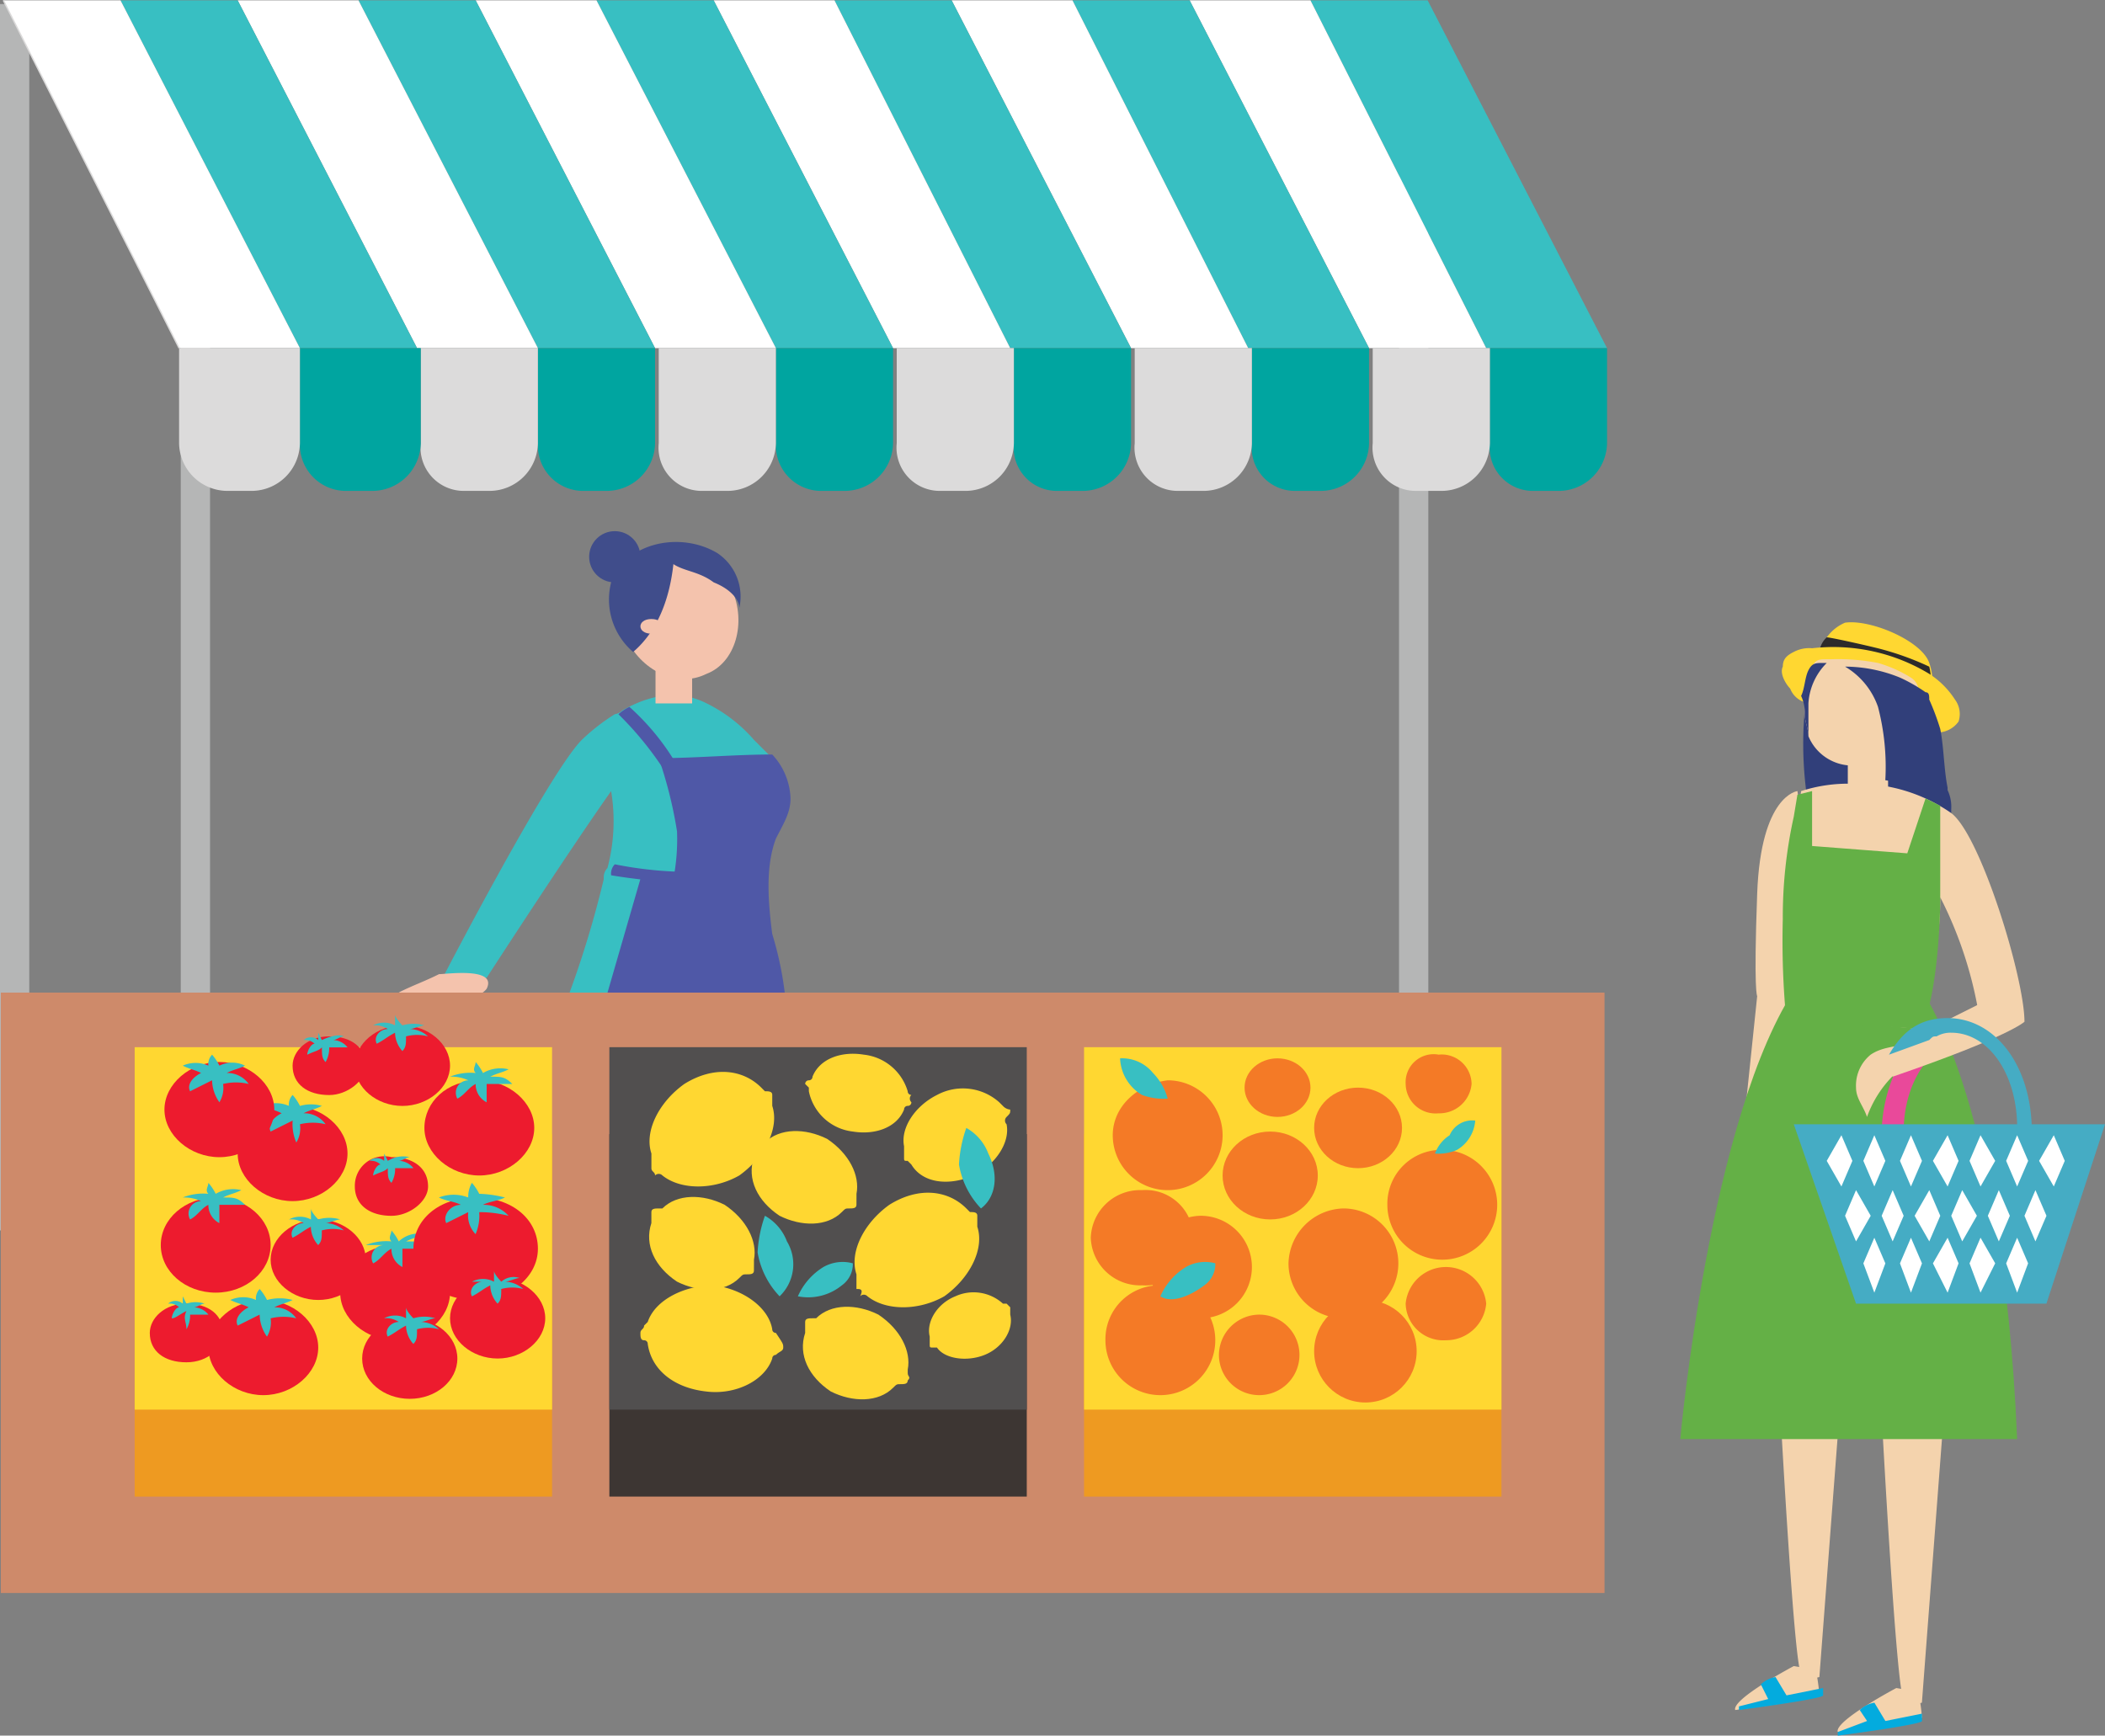 <svg xmlns="http://www.w3.org/2000/svg" viewBox="0 0 200.879 165.65">
    <rect x="0" y="0" width="200.879" height="165.65" fill="#808080" stroke="none"/>
    <defs>
        <style>
            .cls-1{fill:#38bfc2}.cls-2{fill:#f4c3ad}.cls-3{fill:#404d8b}.cls-4{fill:#4f58a7}.cls-5{fill:#b5b6b6}.cls-6{fill:#fff}.cls-7{fill:#00a5a0}.cls-8{fill:#dcdbdb}.cls-9{fill:#ce8a6a}.cls-10{fill:#ee9a21}.cls-11{fill:#3d3633}.cls-12{fill:#ffd731}.cls-13{fill:#514f4f}.cls-14{fill:#f47a26}.cls-15{fill:#ed1b2e}.cls-16{fill:none;stroke:#dcdbdb;stroke-miterlimit:10;stroke-width:.131px}.cls-17{fill:#313f7a}.cls-18{fill:#2d2b2b}.cls-19{fill:#f4d3ad}.cls-20{fill:#03abde}.cls-21{fill:#64b046}.cls-22{fill:#e9499a}.cls-23{fill:#45acc4}
        </style>
    </defs>
    <g id="Group_778" data-name="Group 778" transform="translate(0 .03)">
        <g id="Group_759" data-name="Group 759" transform="translate(38.054 50.664)">
            <path id="Path_4090" d="M16.293 45.949H12.1s10.133-19.566 13.278-22.711a19.2 19.2 0 0 1 3.145-2.446 1.22 1.22 0 0 0 .7-.349c2.446-1.4 5.241-2.1 8.036-.7a14.412 14.412 0 0 1 4.541 3.495l1.4 1.4a6.447 6.447 0 0 1 1.747 4.193c0 1.4-.7 2.446-1.4 3.844-1.048 2.8-.7 6.289-.349 9.085a32.339 32.339 0 0 1 1.4 8.036H23.281a97.094 97.094 0 0 0 4.193-13.278 1.284 1.284 0 0 1 .349-1.048 17.375 17.375 0 0 0 .349-7.338C23.98 34.07 16.293 45.949 16.293 45.949z" class="cls-1" data-name="Path 4090" transform="translate(-7.907 -3.322)"/>
            <path id="Path_4091" d="M27.673 18.976c1.4 3.145.349 6.988-2.446 8.036-2.8 1.4-6.289-.349-7.687-3.494s-.349-6.988 2.446-8.036c2.795-1.397 6.289 0 7.687 3.494z" class="cls-2" data-name="Path 4091" transform="translate(4.123 -13.386)"/>
            <path id="Rectangle_748" d="M0 0h3.494v4.542H0z" class="cls-2" data-name="Rectangle 748" transform="rotate(180 13.998 8.22)"/>
            <path id="Path_4092" d="M22.8 16.906c-.349 3.145-1.4 6.289-3.844 8.386a6.594 6.594 0 0 1-2.1-6.639c1.4-3.844 6.639-4.892 10.133-2.8a4.983 4.983 0 0 1 2.1 5.241c0-.7-.7-1.747-2.446-2.446-1.401-1.048-2.799-1.048-3.843-1.742z" class="cls-3" data-name="Path 4092" transform="translate(3.409 -13.761)"/>
            <ellipse id="Ellipse_263" cx="2.446" cy="2.446" class="cls-3" data-name="Ellipse 263" rx="2.446" ry="2.446" transform="translate(18.169)"/>
            <path id="Path_4093" d="M17.5 17.6c0 .349.349.7 1.048.7.349 0 1.048-.349 1.048-.7s-.349-.7-1.048-.7-1.048.349-1.048.7z" class="cls-2" data-name="Path 4093" transform="translate(5.561 -8.514)"/>
            <g id="Group_757" data-name="Group 757" transform="translate(20.266 31.796)">
                <path id="Path_4094" d="M16.7 24.648a52.127 52.127 0 0 0 7.338.7h1.747V24.3a36.876 36.876 0 0 1-8.735-.7 1.284 1.284 0 0 0-.35 1.048z" class="cls-4" data-name="Path 4094" transform="translate(-16.7 -23.6)"/>
            </g>
            <g id="Group_758" data-name="Group 758" transform="translate(20.965 16.772)">
                <path id="Path_4095" d="M16.9 20a31.861 31.861 0 0 1 5.94 8.036l1.048-.349a23.076 23.076 0 0 0-5.94-8.386A4.325 4.325 0 0 0 16.9 20z" class="cls-4" data-name="Path 4095" transform="translate(-16.9 -19.3)"/>
            </g>
            <path id="Path_4096" d="M20.243 32.48h3.145a19.923 19.923 0 0 0 .349-4.542 40.869 40.869 0 0 0-1.747-6.988c3.494 0 7.338-.349 10.832-.349a6.447 6.447 0 0 1 1.747 4.193c0 1.4-.7 2.446-1.4 3.844-1.048 2.8-.7 6.289-.349 9.085a32.339 32.339 0 0 1 1.4 8.036H16.4z" class="cls-4" data-name="Path 4096" transform="translate(2.817 .714)"/>
            <path id="Path_4097" d="M19.286 28.077a1.815 1.815 0 0 1-1.4.7 46.828 46.828 0 0 1-6.988-.349c1.4-.7 2.446-1.048 3.843-1.747.701-.001 5.593-.7 4.545 1.396z" class="cls-2" data-name="Path 4097" transform="translate(-10.9 15.599)"/>
        </g>
        <g id="Group_770" data-name="Group 770">
            <path id="Rectangle_749" d="M0 0h2.795v117.052H0z" class="cls-5" data-name="Rectangle 749" transform="rotate(180 1.397 58.703)"/>
            <path id="Rectangle_750" d="M0 0h2.795v117.052H0z" class="cls-5" data-name="Rectangle 750" transform="rotate(180 68.151 58.703)"/>
            <path id="Rectangle_751" d="M0 0h2.795v92.943H0z" class="cls-5" data-name="Rectangle 751" transform="rotate(180 10.022 58.569)"/>
            <g id="Group_767" data-name="Group 767" transform="translate(.318)">
                <g id="Group_760" data-name="Group 760">
                    <path id="Path_4098" d="M52.572 33.194H64.1L46.981 0H35.8z" class="cls-1" data-name="Path 4098" transform="translate(88.939)"/>
                    <path id="Path_4099" d="M49.621 33.194H60.8L44.03 0H32.5z" class="cls-6" data-name="Path 4099" transform="translate(80.708)"/>
                    <path id="Path_4100" d="M46.072 33.194H57.6L40.481 0H29.3z" class="cls-1" data-name="Path 4100" transform="translate(72.727)"/>
                    <path id="Path_4101" d="M43.121 33.194H54.3L37.53 0H26z" class="cls-6" data-name="Path 4101" transform="translate(64.497)"/>
                    <path id="Path_4102" d="M39.572 33.194H51.1L33.981 0H22.8z" class="cls-1" data-name="Path 4102" transform="translate(56.516)"/>
                    <path id="Path_4103" d="M36.621 33.194H47.8L31.03 0H19.5z" class="cls-6" data-name="Path 4103" transform="translate(48.285)"/>
                    <path id="Path_4104" d="M33.421 33.194H44.6L27.481 0H16.3z" class="cls-1" data-name="Path 4104" transform="translate(40.304)"/>
                    <path id="Path_4105" d="M30.121 33.194h11.53L24.53 0H13z" class="cls-6" data-name="Path 4105" transform="translate(32.074)"/>
                    <path id="Path_4106" d="M26.921 33.194H38.1L20.981 0H9.8z" class="cls-1" data-name="Path 4106" transform="translate(24.093)"/>
                    <path id="Path_4107" d="M23.621 33.194h11.53L18.03 0H6.5z" class="cls-6" data-name="Path 4107" transform="translate(15.862)"/>
                    <path id="Path_4108" d="M20.421 33.194H31.6L14.481 0H3.3z" class="cls-1" data-name="Path 4108" transform="translate(7.881)"/>
                    <path id="Path_4109" d="M16.872 33.194H28.4L11.281 0H.1z" class="cls-6" data-name="Path 4109" transform="translate(-.1)"/>
                </g>
                <g id="Group_761" data-name="Group 761" transform="translate(130.641 33.194)">
                    <path id="Path_4110" d="M44.92 23.127h2.446a4.625 4.625 0 0 0 4.542-4.542V9.5H40.727v9.085a4.126 4.126 0 0 0 4.193 4.542z" class="cls-7" data-name="Path 4110" transform="translate(-29.508 -9.5)"/>
                    <path id="Path_4111" d="M41.72 23.127h2.446a4.625 4.625 0 0 0 4.542-4.542V9.5H37.527v9.085a4.126 4.126 0 0 0 4.193 4.542z" class="cls-8" data-name="Path 4111" transform="translate(-37.489 -9.5)"/>
                </g>
                <g id="Group_762" data-name="Group 762" transform="translate(107.929 33.194)">
                    <path id="Path_4112" d="M38.42 23.127h2.446a4.625 4.625 0 0 0 4.542-4.542V9.5H34.227v9.085a4.126 4.126 0 0 0 4.193 4.542z" class="cls-7" data-name="Path 4112" transform="translate(-23.008 -9.5)"/>
                    <path id="Path_4113" d="M35.22 23.127h2.446a4.625 4.625 0 0 0 4.542-4.542V9.5H31.027v9.085a4.126 4.126 0 0 0 4.193 4.542z" class="cls-8" data-name="Path 4113" transform="translate(-30.989 -9.5)"/>
                </g>
                <g id="Group_763" data-name="Group 763" transform="translate(85.217 33.194)">
                    <path id="Path_4114" d="M31.92 23.127h2.446a4.625 4.625 0 0 0 4.542-4.542V9.5H27.727v9.085a4.126 4.126 0 0 0 4.193 4.542z" class="cls-7" data-name="Path 4114" transform="translate(-16.508 -9.5)"/>
                    <path id="Path_4115" d="M28.72 23.127h2.446a4.625 4.625 0 0 0 4.542-4.542V9.5H24.527v9.085a4.126 4.126 0 0 0 4.193 4.542z" class="cls-8" data-name="Path 4115" transform="translate(-24.489 -9.5)"/>
                </g>
                <g id="Group_764" data-name="Group 764" transform="translate(62.506 33.194)">
                    <path id="Path_4116" d="M25.393 23.127h2.446a4.625 4.625 0 0 0 4.542-4.542V9.5H21.2v9.085a4.333 4.333 0 0 0 4.193 4.542z" class="cls-7" data-name="Path 4116" transform="translate(-9.981 -9.5)"/>
                    <path id="Path_4117" d="M22.22 23.127h2.446a4.625 4.625 0 0 0 4.542-4.542V9.5H18.027v9.085a4.126 4.126 0 0 0 4.193 4.542z" class="cls-8" data-name="Path 4117" transform="translate(-17.989 -9.5)"/>
                </g>
                <g id="Group_765" data-name="Group 765" transform="translate(39.794 33.194)">
                    <path id="Path_4118" d="M18.893 23.127h2.446a4.625 4.625 0 0 0 4.542-4.542V9.5H14.7v9.085a4.333 4.333 0 0 0 4.193 4.542z" class="cls-7" data-name="Path 4118" transform="translate(-3.481 -9.5)"/>
                    <path id="Path_4119" d="M15.72 23.127h2.446a4.625 4.625 0 0 0 4.542-4.542V9.5H11.527v9.085a4.126 4.126 0 0 0 4.193 4.542z" class="cls-8" data-name="Path 4119" transform="translate(-11.489 -9.5)"/>
                </g>
                <g id="Group_766" data-name="Group 766" transform="translate(16.772 33.194)">
                    <path id="Path_4120" d="M12.742 23.127h2.446a4.625 4.625 0 0 0 4.542-4.542V9.5H8.2v9.085a4.4 4.4 0 0 0 4.542 4.542z" class="cls-7" data-name="Path 4120" transform="translate(3.33 -9.5)"/>
                    <path id="Path_4121" d="M9.442 23.127h2.446a4.625 4.625 0 0 0 4.542-4.542V9.5H4.9v9.085a4.625 4.625 0 0 0 4.542 4.542z" class="cls-8" data-name="Path 4121" transform="translate(-4.9 -9.5)"/>
                </g>
            </g>
            <path id="Rectangle_752" d="M0 0h153.041v57.303H0z" class="cls-9" data-name="Rectangle 752" transform="rotate(180 76.56 76.004)"/>
            <g id="Group_769" data-name="Group 769" transform="translate(12.852 96.786)">
                <path id="Rectangle_753" d="M0 0h39.833v34.592H0z" class="cls-10" data-name="Rectangle 753" transform="rotate(180 65.216 23.009)"/>
                <path id="Rectangle_754" d="M0 0h39.833v34.592H0z" class="cls-11" data-name="Rectangle 754" transform="rotate(180 42.566 23.009)"/>
                <path id="Rectangle_755" d="M0 0h39.833v34.592H0z" class="cls-10" data-name="Rectangle 755" transform="rotate(180 19.916 23.009)"/>
                <path id="Rectangle_756" d="M0 0h39.833v34.592H0z" class="cls-12" data-name="Rectangle 756" transform="rotate(180 65.216 18.86)"/>
                <path id="Rectangle_757" d="M0 0h39.833v34.592H0z" class="cls-13" data-name="Rectangle 757" transform="rotate(180 42.566 18.86)"/>
                <path id="Rectangle_758" d="M0 0h39.833v34.592H0z" class="cls-12" data-name="Rectangle 758" transform="rotate(180 19.916 18.86)"/>
                <path id="Path_4122" d="M30.4 34.741a5.241 5.241 0 1 0 5.241-5.241c-2.795.349-5.241 2.446-5.241 5.241z" class="cls-14" data-name="Path 4122" transform="translate(62.938 -23.211)"/>
                <path id="Path_4123" d="M30.2 40.341a5.241 5.241 0 1 0 5.241-5.241 5.146 5.146 0 0 0-5.241 5.241z" class="cls-14" data-name="Path 4123" transform="translate(62.439 -9.244)"/>
                <path id="Path_4124" d="M37.9 36.641a5.241 5.241 0 1 0 5.241-5.241 5.146 5.146 0 0 0-5.241 5.241z" class="cls-14" data-name="Path 4124" transform="translate(81.643 -18.472)"/>
                <path id="Path_4125" d="M35.2 38.241A5.241 5.241 0 1 0 40.441 33a5.374 5.374 0 0 0-5.241 5.241z" class="cls-14" data-name="Path 4125" transform="translate(74.909 -14.481)"/>
                <ellipse id="Ellipse_264" cx="4.193" cy="3.844" class="cls-14" data-name="Ellipse 264" rx="4.193" ry="3.844" transform="translate(112.555 6.988)"/>
                <ellipse id="Ellipse_265" cx="4.892" cy="4.892" class="cls-14" data-name="Ellipse 265" rx="4.892" ry="4.892" transform="translate(112.555 27.254)"/>
                <ellipse id="Ellipse_266" cx="4.542" cy="4.193" class="cls-14" data-name="Ellipse 266" rx="4.542" ry="4.193" transform="translate(103.82 11.181)"/>
                <path id="Path_4126" d="M38.4 38.094a3.591 3.591 0 0 0 3.843 3.494 3.827 3.827 0 0 0 3.843-3.494 3.861 3.861 0 0 0-7.687 0z" class="cls-14" data-name="Path 4126" transform="translate(82.89 -10.491)"/>
                <path id="Path_4127" d="M31.4 38.092a4.892 4.892 0 1 0 4.892-4.892 5 5 0 0 0-4.892 4.892z" class="cls-14" data-name="Path 4127" transform="translate(65.432 -13.983)"/>
                <path id="Path_4128" d="M38.4 31.634a2.854 2.854 0 0 0 3.145 2.8 3.08 3.08 0 0 0 3.145-2.8 2.854 2.854 0 0 0-3.145-2.8 2.674 2.674 0 0 0-3.145 2.8z" class="cls-14" data-name="Path 4128" transform="translate(82.89 -24.995)"/>
                <ellipse id="Ellipse_267" cx="3.145" cy="2.795" class="cls-14" data-name="Ellipse 267" rx="3.145" ry="2.795" transform="translate(105.916 4.193)"/>
                <path id="Path_4129" d="M29.8 37.042a4.708 4.708 0 0 0 4.892 4.542 4.555 4.555 0 1 0 0-9.085 4.708 4.708 0 0 0-4.892 4.543z" class="cls-14" data-name="Path 4129" transform="translate(61.441 -15.728)"/>
                <path id="Path_4130" d="M33.3 39.743a3.843 3.843 0 1 0 3.844-3.843 3.878 3.878 0 0 0-3.844 3.843z" class="cls-14" data-name="Path 4130" transform="translate(70.17 -7.248)"/>
                <path id="Path_4131" d="M30.6 28.9a3.794 3.794 0 0 1 3.145 1.4 5.632 5.632 0 0 1 1.4 2.446 5.946 5.946 0 0 1-2.446-.349A4.253 4.253 0 0 1 30.6 28.9z" class="cls-1" data-name="Path 4131" transform="translate(63.436 -24.707)"/>
                <path id="Path_4132" d="M31.7 37.748a6.215 6.215 0 0 1 2.446-2.8 3.712 3.712 0 0 1 2.8-.349 2.49 2.49 0 0 1-1.048 2.1c-1.398 1.049-3.15 1.748-4.198 1.049z" class="cls-1" data-name="Path 4132" transform="translate(66.18 -10.843)"/>
                <path id="Path_4133" d="M21.8 37.748a6.215 6.215 0 0 1 2.446-2.8 3.712 3.712 0 0 1 2.8-.349 2.49 2.49 0 0 1-1.048 2.1 5.075 5.075 0 0 1-4.198 1.049z" class="cls-1" data-name="Path 4133" transform="translate(41.488 -10.843)"/>
                <path id="Path_4134" d="M22.8 40.887a7.97 7.97 0 0 1-2.1-4.193 12.414 12.414 0 0 1 .7-3.494 4.7 4.7 0 0 1 2.1 2.446 4.235 4.235 0 0 1-.7 5.241z" class="cls-1" data-name="Path 4134" transform="translate(38.745 -13.982)"/>
                <path id="Path_4135" d="M43.043 30.6a3.563 3.563 0 0 1-1.743 2.8 4.432 4.432 0 0 1-2.1.349A3.488 3.488 0 0 1 40.6 32a2.339 2.339 0 0 1 2.443-1.4z" class="cls-1" data-name="Path 4135" transform="translate(84.886 -20.467)"/>
                <path id="Path_4136" d="M17.928 38.456v-1.4c-.7-2.1.7-4.892 3.145-6.639 2.8-1.747 5.591-1.4 7.338.349l.349.349c.349 0 .7 0 .7.349v1.048c.7 2.1-.7 4.892-3.145 6.639-2.446 1.4-5.591 1.4-7.338 0a.484.484 0 0 0-.7 0c.001-.345-.349-.345-.349-.695z" class="cls-12" data-name="Path 4136" transform="translate(31.384 -23.781)"/>
                <path id="Path_4137" d="M23.528 41.756v-1.4c-.7-2.1.7-4.892 3.145-6.639 2.8-1.747 5.591-1.4 7.338.349l.349.349c.349 0 .7 0 .7.349v1.048c.7 2.1-.7 4.892-3.145 6.639-2.446 1.4-5.591 1.4-7.338 0a.484.484 0 0 0-.7 0c.35-.695.001-.695-.349-.695z" class="cls-12" data-name="Path 4137" transform="translate(45.351 -15.551)"/>
                <path id="Path_4138" d="M27.737 39.723c0 .349-.349.349-.7.349s-.349 0-.7.349c-1.4 1.4-3.844 1.4-5.94.349-2.1-1.4-3.145-3.494-2.446-5.591v-1.047c0-.349.349-.349.7-.349H19c1.4-1.4 3.844-1.4 5.94-.349 2.1 1.4 3.145 3.494 2.8 5.241v.349s-.003.349-.003.699z" class="cls-12" data-name="Path 4138" transform="translate(31.358 -15.264)"/>
                <path id="Path_4139" d="M34.871 31.733c0 .349 0 .349-.349.7a.484.484 0 0 0 0 .7c.349 1.747-1.048 3.843-3.145 4.892-2.446 1.048-4.892.7-5.94-1.048l-.349-.349c-.349 0-.349 0-.349-.349v-1.052c-.349-1.747 1.048-3.844 3.145-4.892a5.21 5.21 0 0 1 5.94.7l.349.349a1.082 1.082 0 0 0 .698.349z" class="cls-12" data-name="Path 4139" transform="translate(48.683 -22.648)"/>
                <path id="Path_4140" d="M30.537 37.923c0 .349-.349.349-.7.349s-.349 0-.7.349c-1.4 1.4-3.844 1.4-5.94.349-2.1-1.4-3.145-3.494-2.446-5.591v-1.047c0-.349.349-.349.7-.349h.349c1.4-1.4 3.843-1.4 5.94-.349 2.1 1.4 3.145 3.494 2.8 5.241v.349c-.003.349-.003.699-.003.699z" class="cls-12" data-name="Path 4140" transform="translate(38.342 -19.753)"/>
                <path id="Path_4141" d="M31.937 42.723c0 .349-.349.349-.7.349s-.349 0-.7.349c-1.4 1.4-3.844 1.4-5.94.349-2.1-1.4-3.145-3.494-2.446-5.591v-1.047c0-.349.349-.349.7-.349h.349c1.4-1.4 3.844-1.4 5.94-.349 2.1 1.4 3.145 3.494 2.8 5.241v.349c-.003.349.347.349-.003.699z" class="cls-12" data-name="Path 4141" transform="translate(41.833 -7.782)"/>
                <path id="Path_4142" d="M33.135 36.708v.7c.349 1.4-.7 3.145-2.446 3.844s-3.843.349-4.542-.7H25.8c-.349 0-.349 0-.349-.349v-.7c-.349-1.4.7-3.145 2.446-3.844a4.169 4.169 0 0 1 4.542.7h.349z" class="cls-12" data-name="Path 4142" transform="translate(50.419 -8.755)"/>
                <path id="Path_4143" d="M32.133 33.4a.342.342 0 0 1-.349.349.342.342 0 0 0-.349.349c-.7 1.747-2.8 2.446-4.892 2.1a4.844 4.844 0 0 1-4.193-3.843v-.349l-.35-.348a.342.342 0 0 1 .349-.349.342.342 0 0 0 .349-.349c.7-1.747 2.8-2.446 4.892-2.1a4.926 4.926 0 0 1 4.193 3.494.342.342 0 0 0 .349.349.484.484 0 0 0 .001.697z" class="cls-12" data-name="Path 4143" transform="translate(41.987 -25.019)"/>
                <path id="Path_4144" d="M31.127 41.04c0 .349-.349.349-.7.7a.342.342 0 0 0-.349.349c-.7 2.1-3.494 3.494-6.289 3.145-3.145-.349-5.241-2.1-5.591-4.542a.342.342 0 0 0-.349-.349c-.349 0-.349-.349-.349-.7s.349-.349.349-.7l.349-.349c.7-2.1 3.494-3.494 6.289-3.494 2.8.349 5.241 2.1 5.591 4.193a.342.342 0 0 0 .349.349c.7 1.049.7 1.049.7 1.398z" class="cls-12" data-name="Path 4144" transform="translate(30.764 -9.244)"/>
                <path id="Path_4145" d="M28.3 38.487a7.97 7.97 0 0 1-2.1-4.193 12.414 12.414 0 0 1 .7-3.494 4.7 4.7 0 0 1 2.1 2.446c1.044 2.096.694 4.193-.7 5.241z" class="cls-1" data-name="Path 4145" transform="translate(52.462 -19.968)"/>
                <path id="Path_4146" d="M11.6 34.042c0 2.446 2.446 4.542 5.241 4.542s5.241-2.1 5.241-4.542-2.446-4.542-5.241-4.542c-3.141 0-5.241 2.1-5.241 4.542z" class="cls-15" data-name="Path 4146" transform="translate(16.049 -23.211)"/>
                <path id="Path_4147" d="M17.891 29.7c-.7.349-1.048.349-1.747.7 1.048 0 1.4 0 2.1.7h-2.45v1.747a1.922 1.922 0 0 1-1.048-1.747c-.7.349-1.048 1.048-1.747 1.4a1.179 1.179 0 0 1 1.048-1.747A3.8 3.8 0 0 0 12.3 30.4a5.181 5.181 0 0 1 2.446-.349c-.349-.349 0-.7 0-1.048a5.026 5.026 0 0 1 .7 1.048 3.27 3.27 0 0 1 2.445-.351z" class="cls-1" data-name="Path 4147" transform="translate(17.795 -24.458)"/>
                <ellipse id="Ellipse_268" cx="5.241" cy="4.542" class="cls-15" data-name="Ellipse 268" rx="5.241" ry="4.542" transform="translate(2.491 17.47)"/>
                <path id="Path_4148" d="M10.591 33c-.7.349-1.048.349-1.747.7 1.048 0 1.4 0 2.1.7h-2.45v1.747A1.922 1.922 0 0 1 7.446 34.4c-.7.349-1.048 1.048-1.747 1.4a1.179 1.179 0 0 1 1.048-1.747A3.8 3.8 0 0 0 5 33.7a5.181 5.181 0 0 1 2.446-.349c-.349-.349 0-.7 0-1.048a5.026 5.026 0 0 1 .7 1.048A3.27 3.27 0 0 1 10.591 33z" class="cls-1" data-name="Path 4148" transform="translate(-.412 -16.227)"/>
                <path id="Path_4149" d="M9.3 38.542c0 2.446 2.446 4.542 5.241 4.542s5.241-2.1 5.241-4.542S17.336 34 14.541 34 9.3 36.1 9.3 38.542z" class="cls-15" data-name="Path 4149" transform="translate(10.312 -11.987)"/>
                <path id="Path_4150" d="M15.591 33.949c-.7.349-1.048.349-1.747.7 1.048 0 1.4 0 2.1.7h-2.45v1.747a1.921 1.921 0 0 1-1.048-1.747c-.7.349-1.048 1.048-1.747 1.4A1.179 1.179 0 0 1 11.747 35H10a5.181 5.181 0 0 1 2.446-.349c-.349-.349 0-.7 0-1.048a5.026 5.026 0 0 1 .7 1.048 2.765 2.765 0 0 1 2.445-.702z" class="cls-1" data-name="Path 4150" transform="translate(12.058 -12.985)"/>
                <g id="Group_768" data-name="Group 768" transform="translate(9.829 7.687)">
                    <path id="Path_4151" d="M6.5 34.742c0 2.446 2.446 4.542 5.241 4.542s5.241-2.1 5.241-4.542-2.446-4.542-5.241-4.542S6.5 32.3 6.5 34.742z" class="cls-15" data-name="Path 4151" transform="translate(-6.5 -29.152)"/>
                    <path id="Path_4152" d="M12.791 30.948c-.7.349-1.048.349-1.747.7a2.49 2.49 0 0 1 2.1 1.048 5.2 5.2 0 0 0-2.446 0 2.618 2.618 0 0 1-.349 1.747 4.432 4.432 0 0 1-.349-2.1l-2.1 1.051c-.349-.7.349-1.4 1.048-1.747-.7-.349-1.048-.349-1.747-.7a2.984 2.984 0 0 1 2.446 0A1.284 1.284 0 0 1 10 29.9a5.026 5.026 0 0 1 .7 1.048 3.69 3.69 0 0 1 2.091 0z" class="cls-1" data-name="Path 4152" transform="translate(-4.754 -29.9)"/>
                </g>
                <path id="Path_4153" d="M5.7 40.042c0 2.446 2.446 4.542 5.241 4.542s5.241-2.1 5.241-4.542-2.446-4.542-5.241-4.542S5.7 37.6 5.7 40.042z" class="cls-15" data-name="Path 4153" transform="translate(1.334 -8.246)"/>
                <path id="Path_4154" d="M12.24 36.248c-.7.349-1.048.349-1.747.7A2.49 2.49 0 0 1 12.589 38a5.2 5.2 0 0 0-2.446 0 2.618 2.618 0 0 1-.349 1.747 3.746 3.746 0 0 1-.7-2.1L7 38.694c-.349-.7.349-1.4 1.048-1.747C7.348 36.6 7 36.6 6.3 36.248a2.984 2.984 0 0 1 2.446 0A1.284 1.284 0 0 1 9.1 35.2a5.026 5.026 0 0 1 .7 1.048 4.753 4.753 0 0 1 2.44 0z" class="cls-1" data-name="Path 4154" transform="translate(2.83 -8.994)"/>
                <path id="Path_4155" d="M11.3 37.592c0 2.8 2.446 4.892 5.94 4.892 3.145 0 5.94-2.1 5.94-4.892S20.734 32.7 17.24 32.7s-5.94 2.1-5.94 4.892z" class="cls-15" data-name="Path 4155" transform="translate(15.3 -15.23)"/>
                <path id="Path_4156" d="M18.289 33.7c-.7.349-1.4.349-2.1.7a3.172 3.172 0 0 1 2.446 1.048 11.24 11.24 0 0 0-2.8-.349 4.432 4.432 0 0 1-.349 2.1 2.567 2.567 0 0 1-.7-2.1l-2.1 1.048c-.349-.7.349-1.747 1.4-1.747-.7-.349-1.4-.349-2.1-.7a3.858 3.858 0 0 1 2.8 0 2.641 2.641 0 0 1 .349-1.4 5.026 5.026 0 0 1 .7 1.048 11.169 11.169 0 0 1 2.454.352z" class="cls-1" data-name="Path 4156" transform="translate(17.046 -16.227)"/>
                <path id="Path_4157" d="M4.5 33.542c0 2.446 2.446 4.542 5.241 4.542s5.241-2.1 5.241-4.542S12.536 29 9.741 29 4.5 31.1 4.5 33.542z" class="cls-15" data-name="Path 4157" transform="translate(-1.659 -24.458)"/>
                <path id="Path_4158" d="M10.94 29.848c-.7.349-1.048.349-1.747.7a2.49 2.49 0 0 1 2.1 1.048 5.2 5.2 0 0 0-2.446 0 2.618 2.618 0 0 1-.349 1.747 3.746 3.746 0 0 1-.7-2.1L5.7 32.294c-.349-.7.349-1.4 1.048-1.747C6.048 30.2 5.7 30.2 5 29.848a2.985 2.985 0 0 1 2.446 0A1.284 1.284 0 0 1 7.8 28.8a5.026 5.026 0 0 1 .7 1.048 2.718 2.718 0 0 1 2.44 0z" class="cls-1" data-name="Path 4158" transform="translate(-.412 -24.957)"/>
                <path id="Path_4159" d="M9.7 31.844c0 2.1 2.1 3.843 4.542 3.843s4.542-1.747 4.542-3.843S16.688 28 14.242 28 9.7 29.747 9.7 31.844z" class="cls-15" data-name="Path 4159" transform="translate(11.31 -26.952)"/>
                <path id="Path_4160" d="M15.092 28.748c-.349 0-1.048.349-1.4.349a2.669 2.669 0 0 1 1.747.7 4 4 0 0 0-2.1 0c0 .7 0 1.048-.349 1.4a2.669 2.669 0 0 1-.7-1.747c-.7.349-1.048.7-1.747 1.048-.349-.7.349-1.4 1.048-1.4a2.1 2.1 0 0 0-1.4-.349 2.228 2.228 0 0 1 2.1 0V27.7c0 .349.7 1.048.7 1.048a3.69 3.69 0 0 1 2.101 0z" class="cls-1" data-name="Path 4160" transform="translate(12.557 -27.7)"/>
                <path id="Path_4161" d="M9.7 34.434c0 1.747 1.4 2.8 3.494 2.8 1.747 0 3.494-1.4 3.494-2.8 0-1.747-1.4-2.8-3.494-2.8a2.813 2.813 0 0 0-3.494 2.8z" class="cls-15" data-name="Path 4161" transform="translate(11.31 -18.012)"/>
                <path id="Path_4162" d="M13.944 31.849c-.349 0-.7.349-1.048.349a1.815 1.815 0 0 1 1.4.7h-1.75a2.641 2.641 0 0 1-.349 1.4c-.349-.349-.349-.7-.349-1.4-.349.349-.7.349-1.4.7 0-.349.349-1.048.7-1.048a1.284 1.284 0 0 0-1.048-.35 1.063 1.063 0 0 1 1.4 0v-.7l.349.7a2.689 2.689 0 0 1 2.095-.351z" class="cls-1" data-name="Path 4162" transform="translate(12.308 -18.222)"/>
                <path id="Path_4163" d="M8 31.1c0 1.747 1.4 2.8 3.494 2.8 1.747 0 3.494-1.4 3.494-2.8 0-1.747-1.4-2.8-3.494-2.8S8 29.7 8 31.1z" class="cls-15" data-name="Path 4163" transform="translate(7.07 -26.204)"/>
                <path id="Path_4164" d="M12.143 28.549c-.349 0-.7.349-1.048.349a1.815 1.815 0 0 1 1.4.7h-1.749A2.641 2.641 0 0 1 10.4 31c-.349-.349-.349-.7-.349-1.4-.349.349-.7.349-1.4.7 0-.349.349-1.048.7-1.048A1.284 1.284 0 0 0 8.3 28.9a1.063 1.063 0 0 1 1.4 0v-.7l.349.7s1.396-.7 2.094-.351z" class="cls-1" data-name="Path 4164" transform="translate(7.818 -26.453)"/>
                <path id="Path_4165" d="M4.1 38.4c0 1.747 1.4 2.8 3.494 2.8s3.494-1.4 3.494-2.8c0-1.747-1.4-2.8-3.494-2.8S4.1 37 4.1 38.4z" class="cls-15" data-name="Path 4165" transform="translate(-2.657 -7.997)"/>
                <path id="Path_4166" d="M8.094 36.1c-.349 0-.7.349-1.048.349a1.815 1.815 0 0 1 1.4.7H6.7a2.641 2.641 0 0 1-.349 1.4c0-.7-.349-1.048 0-1.747-.7.349-1.048.7-1.4.7 0-.349.349-1.048.7-1.048A1.284 1.284 0 0 0 4.6 36.1a1.063 1.063 0 0 1 1.4 0v-.7l.349.7a2.728 2.728 0 0 1 1.745 0z" class="cls-1" data-name="Path 4166" transform="translate(-1.41 -8.495)"/>
                <path id="Path_4167" d="M7.4 37.143c0 2.1 2.1 3.844 4.542 3.844s4.542-1.747 4.542-3.844-2.1-3.843-4.542-3.843S7.4 35.047 7.4 37.143z" class="cls-15" data-name="Path 4167" transform="translate(5.574 -13.733)"/>
                <path id="Path_4168" d="M12.792 34.048c-.349 0-1.048.349-1.4.349a2.669 2.669 0 0 1 1.747.7 4 4 0 0 0-2.1 0c0 .7 0 1.048-.349 1.4a2.669 2.669 0 0 1-.7-1.747c-.7.349-1.048.7-1.747 1.048C7.9 35.1 8.6 34.4 9.3 34.4a2.1 2.1 0 0 0-1.4-.349 2.228 2.228 0 0 1 2.1 0V33c0 .349.7 1.048.7 1.048a3.69 3.69 0 0 1 2.092 0z" class="cls-1" data-name="Path 4168" transform="translate(6.821 -14.481)"/>
                <ellipse id="Ellipse_269" cx="4.542" cy="3.844" class="cls-15" data-name="Ellipse 269" rx="4.542" ry="3.844" transform="translate(21.709 29.001)"/>
                <path id="Path_4169" d="M15.392 36.748c-.349 0-1.048.349-1.4.349a2.669 2.669 0 0 1 1.747.7 4 4 0 0 0-2.1 0c0 .7 0 1.048-.349 1.4a2.669 2.669 0 0 1-.7-1.747c-.7.349-1.048.7-1.747 1.048-.349-.7.349-1.4 1.048-1.4a2.1 2.1 0 0 0-1.4-.349 2.228 2.228 0 0 1 2.1 0V35.7c0 .349.7 1.048.7 1.048a3.69 3.69 0 0 1 2.101 0z" class="cls-1" data-name="Path 4169" transform="translate(13.305 -7.747)"/>
                <path id="Path_4170" d="M12.3 38.743c0 2.1 2.1 3.843 4.542 3.843s4.542-1.747 4.542-3.843-2.1-3.843-4.542-3.843-4.542 1.747-4.542 3.843z" class="cls-15" data-name="Path 4170" transform="translate(17.795 -9.743)"/>
                <path id="Path_4171" d="M17.509 35.4c-.349 0-1.048.349-1.4.349a2.669 2.669 0 0 1 1.747.7 4.005 4.005 0 0 0-2.1 0c0 .7 0 1.048-.349 1.4a2.669 2.669 0 0 1-.7-1.747c-.7.349-1.048.7-1.747 1.048-.349-.7.349-1.4 1.048-1.4h-1.042a2.227 2.227 0 0 1 2.1 0V34.7c0 .349.7 1.048.7 1.048a1.755 1.755 0 0 1 1.743-.348z" class="cls-1" data-name="Path 4171" transform="translate(19.225 -10.241)"/>
            </g>
            <path id="Line_125" d="M0 0l16.772 33.194" class="cls-16" data-name="Line 125" transform="translate(.318)"/>
        </g>
        <g id="Group_777" data-name="Group 777" transform="translate(160.348 59.361)">
            <path id="Path_4172" d="M58.288 24.844v.7l-5.241-2.1-.7-.349-1.047-.348c0-.7.349-1.048.349-1.747l5.94 1.4a3.767 3.767 0 0 1 .699 2.444z" class="cls-17" data-name="Path 4172" transform="translate(-32.432 -6.985)"/>
            <path id="Path_4173" d="M49.4 21.645a35.419 35.419 0 0 0 .349 9.085 23.594 23.594 0 0 1 4.892-.7 8.887 8.887 0 0 0-1.4-5.94A16.053 16.053 0 0 1 50.8 18.5a2.873 2.873 0 0 0-1.4 2.1z" class="cls-17" data-name="Path 4173" transform="translate(-37.523 -13.22)"/>
            <path id="Path_4174" d="M49.7 20.172a4.087 4.087 0 0 1 2.446-3.145c2.446-.349 7.338 1.747 8.036 3.844a5.177 5.177 0 0 1 0 3.494z" class="cls-12" data-name="Path 4174" transform="translate(-36.422 -16.989)"/>
            <path id="Path_4175" d="M55.291 18.448a27.386 27.386 0 0 1 4.891 1.752 5.918 5.918 0 0 1 0 2.8L49.7 18.8a2.164 2.164 0 0 1 .7-1.4c.348 0 3.493.7 4.891 1.048z" class="cls-18" data-name="Path 4175" transform="translate(-36.422 -15.964)"/>
            <path id="Path_4176" d="M51.563 23a38.177 38.177 0 0 0 5.94 1.747 30 30 0 0 0 5.94 1.048 2.49 2.49 0 0 0 2.1-1.048 2.311 2.311 0 0 0-.349-2.1 8.164 8.164 0 0 0-2.446-2.446 17.675 17.675 0 0 0-11.181-2.446 3.15 3.15 0 0 0-1.747.349c-.7.349-1.048.7-1.048 1.4-.349.7.349 1.747.7 2.1A2.173 2.173 0 0 0 51.563 23z" class="cls-12" data-name="Path 4176" transform="translate(-38.985 -15.277)"/>
            <g id="Group_771" data-name="Group 771" transform="translate(15.01 75.511)">
                <path id="Path_4177" d="M57.34 38.6l-2.1 27.6a1.828 1.828 0 0 1-1.747-.349c-.7-.7-2.1-27.254-2.1-27.254z" class="cls-19" data-name="Path 4177" transform="translate(-47.192 -38.6)"/>
                <path id="Path_4178" d="M57.9 46.449a19.7 19.7 0 0 1 .349 2.446c0 .349-8.036 1.4-8.036 1.4-.352-1.05 5.587-4.195 5.587-4.195z" class="cls-19" data-name="Path 4178" transform="translate(-50.196 -19.894)"/>
                <path id="Path_4179" d="M53 48.247l-.7-1.047a2.649 2.649 0 0 1 1.4-.7l1.048 1.747 3.494-.7v.7c0 .349-8.036 1.4-8.036 1.4V49.3z" class="cls-20" data-name="Path 4179" transform="translate(-50.185 -18.897)"/>
            </g>
            <g id="Group_772" data-name="Group 772" transform="translate(5.226 73.065)">
                <path id="Path_4180" d="M54.54 37.9l-2.1 27.6a1.828 1.828 0 0 1-1.747-.349c-.7-.7-2.1-27.254-2.1-27.254h5.94z" class="cls-19" data-name="Path 4180" transform="translate(-44.392 -37.9)"/>
                <path id="Path_4181" d="M55.1 45.849a19.7 19.7 0 0 1 .349 2.446c0 .349-8.036 1.4-8.036 1.4C47.061 48.645 53 45.5 53 45.5z" class="cls-19" data-name="Path 4181" transform="translate(-47.396 -18.945)"/>
                <path id="Path_4182" d="M50.3 47.9l-.7-1.4a2.649 2.649 0 0 1 1.4-.7l1.048 1.747 3.494-.7v.7c0 .349-8.036 1.4-8.036 1.4V48.6z" class="cls-20" data-name="Path 4182" transform="translate(-47.136 -18.197)"/>
            </g>
            <path id="Path_4183" d="M53.091 21.6s-3.494.349-3.843 9.783 0 9.783 0 9.783L47.5 57.939l8.386-13.278z" class="cls-19" data-name="Path 4183" transform="translate(-41.909 -5.489)"/>
            <path id="Path_4184" d="M68.612 26.9s8.036 10.133 9.434 43.327H45.9s2.8-31.1 11.181-43.327z" class="cls-21" data-name="Path 4184" transform="translate(-45.9 7.73)"/>
            <path id="Path_4185" d="M49.3 23.241c0 .7.349 1.4.349 2.1a4.54 4.54 0 0 0 4.193 2.8 4.691 4.691 0 0 0 5.241-2.446l1.048-3.145c0-1.048.349-2.1-.7-2.8a12.412 12.412 0 0 0-3.145-1.4 19.923 19.923 0 0 0-4.54-.35H51.4c-.7 0-1.048 0-1.4.7s-.349 1.747-.7 2.446v2.095z" class="cls-19" data-name="Path 4185" transform="translate(-37.42 -14.468)"/>
            <path id="Rectangle_759" d="M0 0h3.843v5.591H0z" class="cls-19" data-name="Rectangle 759" transform="rotate(180 9.915 8.125)"/>
            <path id="Path_4186" d="M49 36.774v-5.94a73.559 73.559 0 0 1 .7-8.735 14.47 14.47 0 0 1 4.892-.7 15.689 15.689 0 0 1 9.434 2.8c2.8 2.1 6.988 15.723 6.988 19.916-1.4 0-2.8.349-4.193.349a38.358 38.358 0 0 0-3.843-12.229c0 4.892-1.048 7.687-1.747 12.579-3.843-.349-7.687-.7-11.53-.7a52.131 52.131 0 0 0-.701-7.34z" class="cls-19" data-name="Path 4186" transform="translate(-38.168 -5.988)"/>
            <path id="Path_4187" d="M49.049 43.613c4.193.349 8.735.349 12.928.7 1.747-4.193 1.747-12.579 1.747-12.229V23l-1.4-.7-1.744 5.24-9.085-.7V21.6l-1.4.349-.349 2.1a44.2 44.2 0 0 0-1.046 9.78 79.231 79.231 0 0 0 .349 9.784z" class="cls-21" data-name="Path 4187" transform="translate(-38.917 -5.489)"/>
            <path id="Path_4188" d="M53.545 22.043A7.185 7.185 0 0 0 50.4 18.2a14.02 14.02 0 0 1 5.241 1.048 15.194 15.194 0 0 1 2.446 1.4c.349 0 .349.349.349.7a24.073 24.073 0 0 1 1.048 2.8c.349 1.747.349 3.844.7 5.591v.349l-5.94-1.048a22.635 22.635 0 0 0-.699-6.997z" class="cls-17" data-name="Path 4188" transform="translate(-34.677 -13.969)"/>
            <path id="Path_4189" d="M49.549 22.992c0 .7.349 1.4.349 2.1v-3.148a5.964 5.964 0 0 1 1.748-3.844H51.3c-.7 0-1.048 0-1.4.7s-.349 1.747-.7 2.446a3.8 3.8 0 0 1 .349 1.746z" class="cls-17" data-name="Path 4189" transform="translate(-37.67 -14.218)"/>
            <g id="Group_773" data-name="Group 773" transform="translate(16.772 36.028)">
                <path id="Path_4190" d="M53.5 36.636a17.537 17.537 0 0 0 .7 4.193l-1.747.7a11.16 11.16 0 0 1-1.053-4.893 14.87 14.87 0 0 1 1.4-5.94l4.542-2.1c-2.098 1.052-3.842 4.197-3.842 8.04z" class="cls-22" data-name="Path 4190" transform="translate(-48.954 -24.058)"/>
                <path id="Path_4191" d="M65.276 29.4s-1.4 1.4-12.579 5.241l-1.4-2.1L61.782 27.3z" class="cls-19" data-name="Path 4191" transform="translate(-49.204 -27.3)"/>
                <path id="Path_4192" d="M54.893 30.946a10.661 10.661 0 0 0-3.145 4.542c-.349-1.048-1.048-1.747-1.048-2.8a3.794 3.794 0 0 1 1.4-3.145c1.048-.7 2.1-.7 3.494-1.048z" class="cls-19" data-name="Path 4192" transform="translate(-50.7 -24.307)"/>
            </g>
            <g id="Group_776" data-name="Group 776" transform="translate(10.832 37.775)">
                <g id="Group_774" data-name="Group 774" transform="translate(7.338)">
                    <path id="Path_4193" d="M53.2 42.126c1.048 3.145 3.145 5.241 5.591 5.241 3.494 0 6.289-4.193 6.289-9.085 0-5.241-2.8-9.085-6.289-9.085a2.641 2.641 0 0 0-1.4.349c-.349 0-.349 0-.7.349l-3.843 1.4c1.4-2.446 3.145-3.494 5.591-3.494 4.542 0 8.036 4.542 8.036 10.832s-3.494 11.53-8.036 11.53c-3.145 0-5.94-2.8-7.338-6.289z" class="cls-23" data-name="Path 4193" transform="translate(-51.1 -27.8)"/>
                </g>
                <path id="Path_4194" d="M73.109 47.821L78.7 30.7H49l5.94 17.121z" class="cls-23" data-name="Path 4194" transform="translate(-49 -20.567)"/>
                <g id="Group_775" data-name="Group 775" transform="translate(3.145 11.181)">
                    <path id="Path_4195" d="M57.1 35.892l1.048-2.446L57.1 31l-1.4 2.446z" class="cls-6" data-name="Path 4195" transform="translate(-35.434 -31)"/>
                    <path id="Path_4196" d="M55.848 35.892l1.052-2.446L55.848 31 54.8 33.446z" class="cls-6" data-name="Path 4196" transform="translate(-37.679 -31)"/>
                    <path id="Path_4197" d="M54.848 35.892l1.4-2.446-1.4-2.446-1.048 2.446z" class="cls-6" data-name="Path 4197" transform="translate(-40.173 -31)"/>
                    <path id="Path_4198" d="M54.2 35.892l1.048-2.446L54.2 31l-1.4 2.446z" class="cls-6" data-name="Path 4198" transform="translate(-42.667 -31)"/>
                    <path id="Path_4199" d="M52.948 35.892L54 33.446 52.948 31 51.9 33.446z" class="cls-6" data-name="Path 4199" transform="translate(-44.912 -31)"/>
                    <path id="Path_4200" d="M51.948 35.892L53 33.446 51.948 31 50.9 33.446z" class="cls-6" data-name="Path 4200" transform="translate(-47.406 -31)"/>
                    <path id="Path_4201" d="M51.3 35.892l1.048-2.446L51.3 31l-1.4 2.446z" class="cls-6" data-name="Path 4201" transform="translate(-49.9 -31)"/>
                    <path id="Path_4202" d="M56.348 37.392l1.052-2.446-1.052-2.446-1.048 2.446z" class="cls-6" data-name="Path 4202" transform="translate(-36.432 -27.259)"/>
                    <path id="Path_4203" d="M55.348 37.392l1.052-2.446-1.052-2.446-1.048 2.446z" class="cls-6" data-name="Path 4203" transform="translate(-38.926 -27.259)"/>
                    <path id="Path_4204" d="M54.348 37.392l1.4-2.446-1.4-2.446-1.048 2.446z" class="cls-6" data-name="Path 4204" transform="translate(-41.42 -27.259)"/>
                    <path id="Path_4205" d="M53.7 37.392l1.048-2.446L53.7 32.5l-1.4 2.446z" class="cls-6" data-name="Path 4205" transform="translate(-43.914 -27.259)"/>
                    <path id="Path_4206" d="M52.448 37.392l1.052-2.446-1.052-2.446-1.048 2.446z" class="cls-6" data-name="Path 4206" transform="translate(-46.159 -27.259)"/>
                    <path id="Path_4207" d="M51.448 37.392l1.4-2.446-1.4-2.446-1.048 2.446z" class="cls-6" data-name="Path 4207" transform="translate(-48.653 -27.259)"/>
                    <path id="Path_4208" d="M55.848 39.041l1.048-2.8-1.048-2.441-1.048 2.446z" class="cls-6" data-name="Path 4208" transform="translate(-37.679 -24.017)"/>
                    <path id="Path_4209" d="M54.848 39.041l1.4-2.8-1.4-2.446-1.048 2.451z" class="cls-6" data-name="Path 4209" transform="translate(-40.173 -24.017)"/>
                    <path id="Path_4210" d="M54.2 39.041l1.048-2.8L54.2 33.8l-1.4 2.446z" class="cls-6" data-name="Path 4210" transform="translate(-42.667 -24.017)"/>
                    <path id="Path_4211" d="M52.948 39.041L54 36.246 52.948 33.8 51.9 36.246z" class="cls-6" data-name="Path 4211" transform="translate(-44.912 -24.017)"/>
                    <path id="Path_4212" d="M51.948 39.041L53 36.246 51.948 33.8 50.9 36.246z" class="cls-6" data-name="Path 4212" transform="translate(-47.406 -24.017)"/>
                </g>
            </g>
        </g>
    </g>
</svg>
